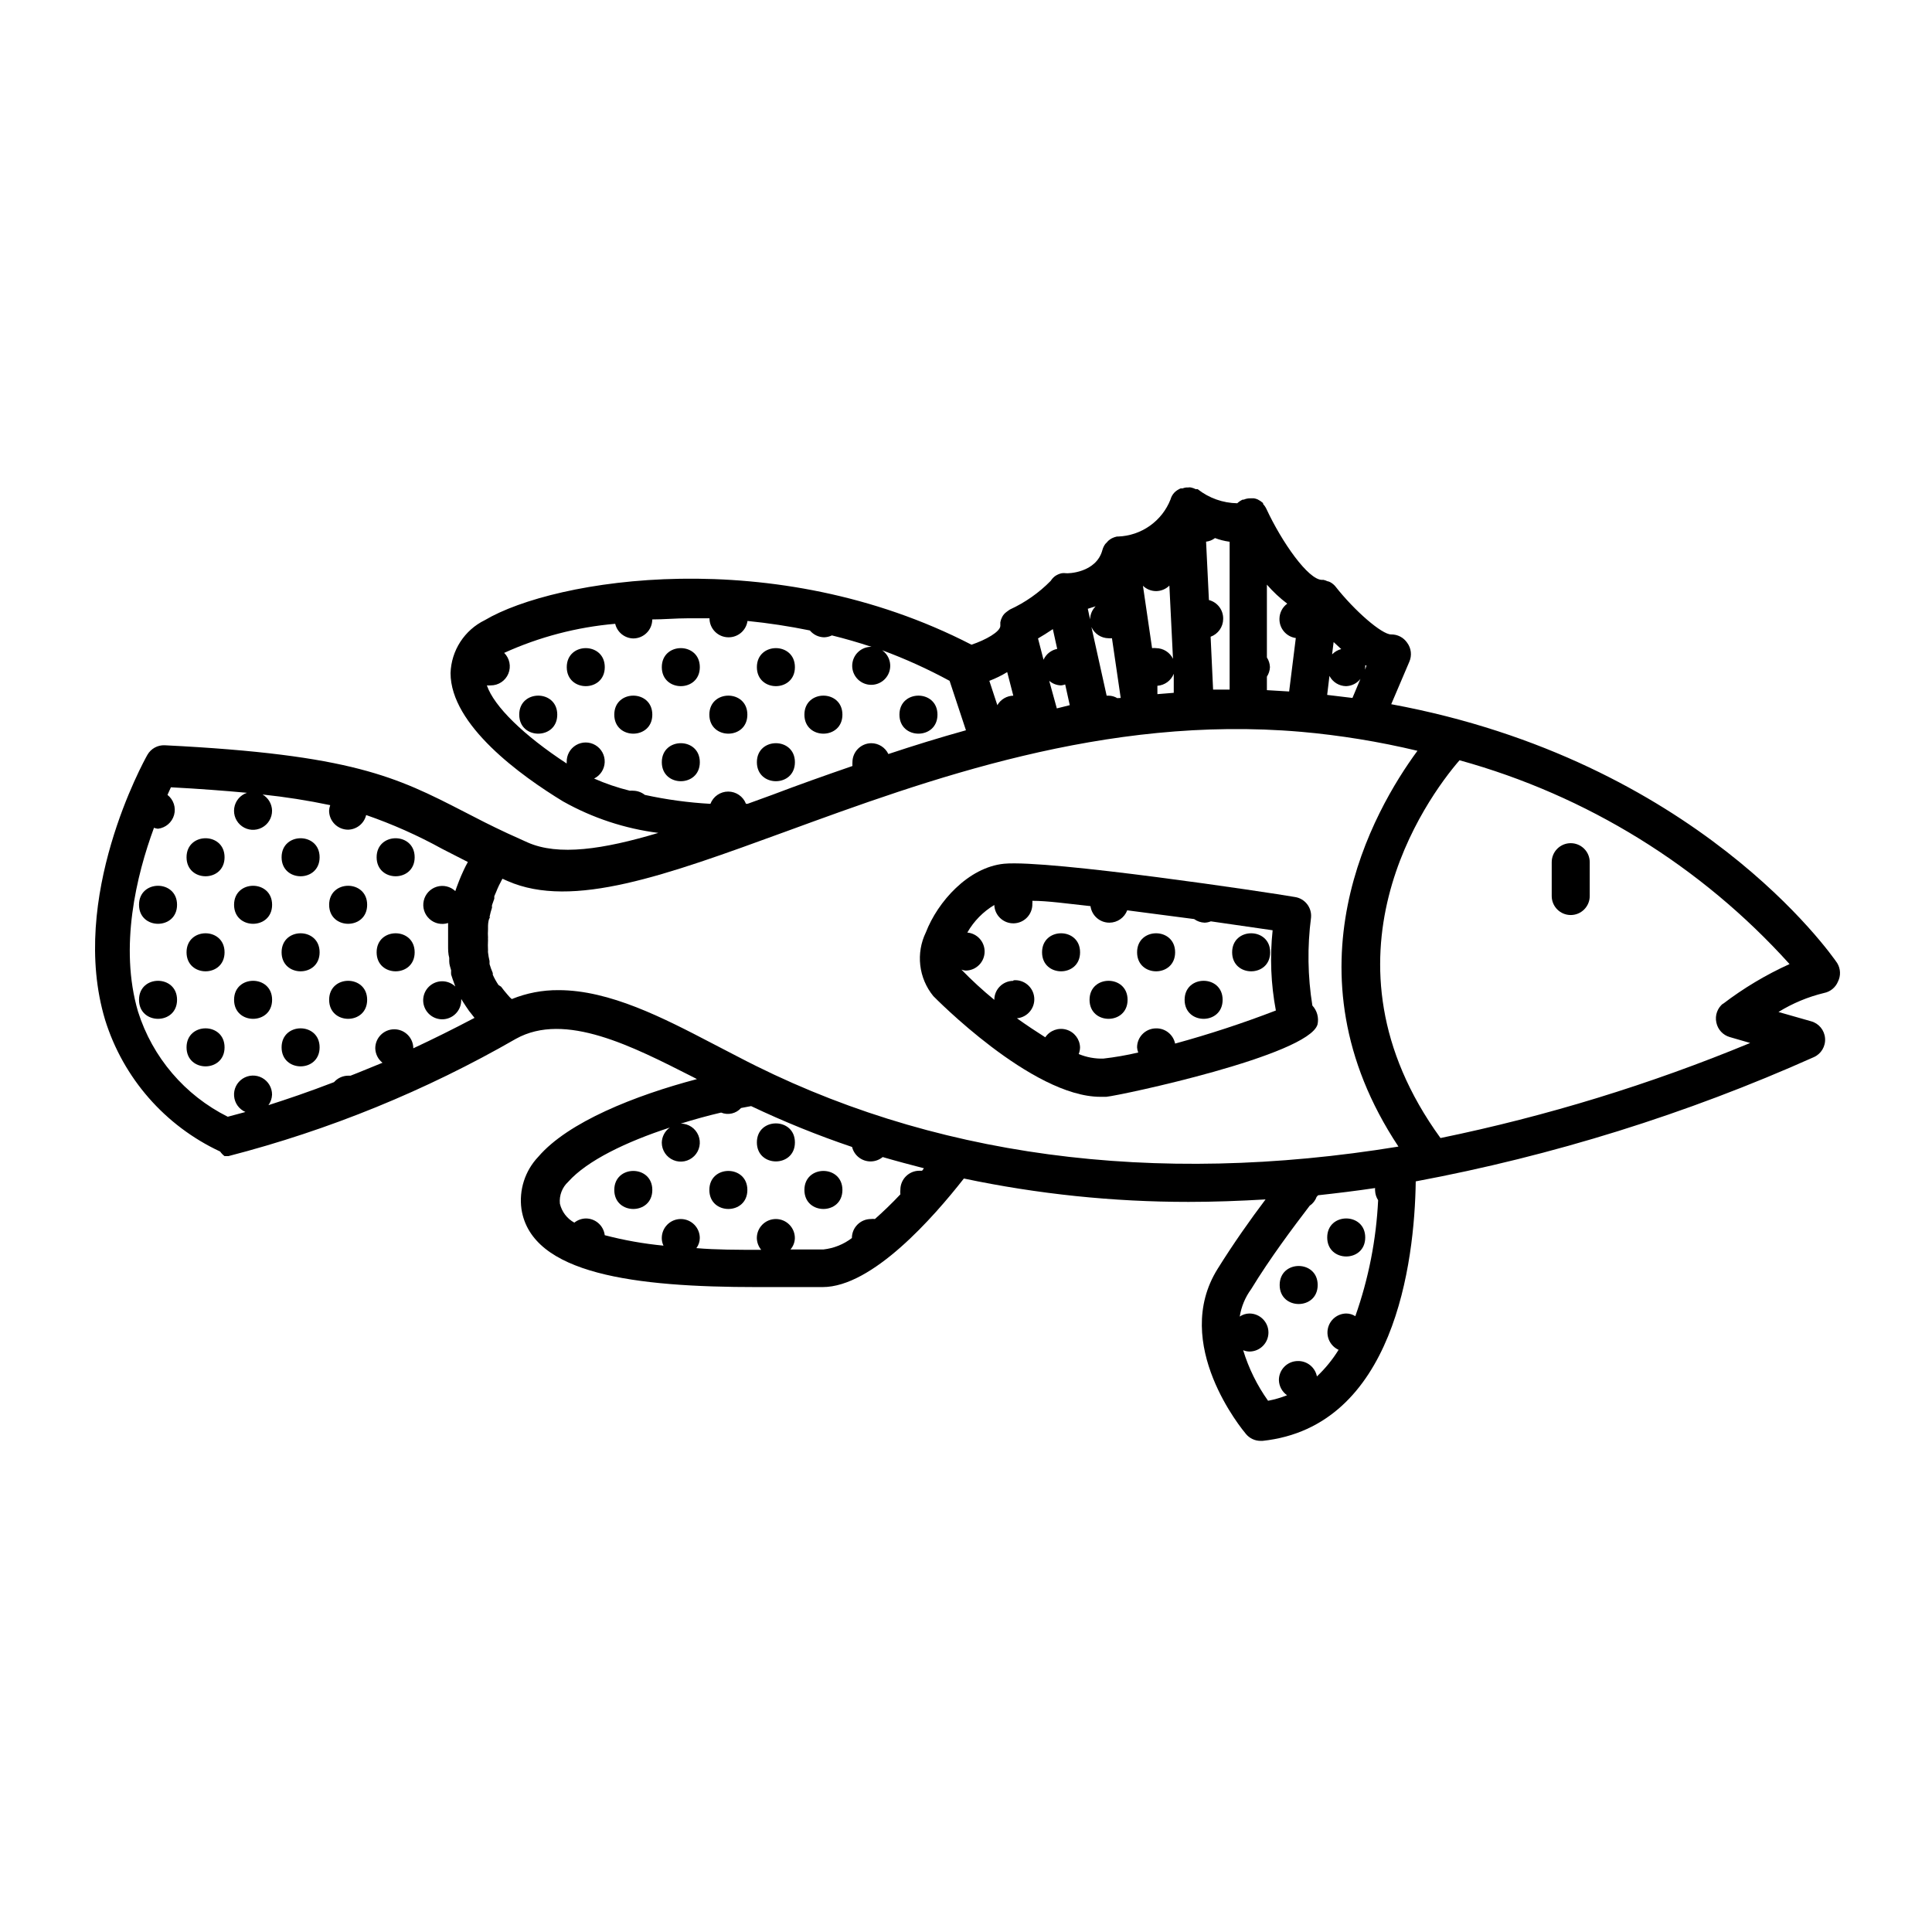 <?xml version="1.0" encoding="UTF-8"?>
<!-- Uploaded to: SVG Repo, www.svgrepo.com, Generator: SVG Repo Mixer Tools -->
<svg fill="#000000" width="800px" height="800px" version="1.1" viewBox="144 144 512 512" xmlns="http://www.w3.org/2000/svg">
 <g>
  <path d="m354.66 446.75c0 6.715-10.078 6.715-10.078 0 0-6.719 10.078-6.719 10.078 0"/>
  <path d="m367.25 459.35c0 6.719-10.074 6.719-10.074 0s10.074-6.719 10.074 0"/>
  <path d="m342.06 459.35c0 6.719-10.074 6.719-10.074 0s10.074-6.719 10.074 0"/>
  <path d="m316.87 459.35c0 6.719-10.078 6.719-10.078 0s10.078-6.719 10.078 0"/>
  <path d="m392.44 333.39c0 6.719-10.078 6.719-10.078 0s10.078-6.719 10.078 0"/>
  <path d="m367.25 333.39c0 6.719-10.074 6.719-10.074 0s10.074-6.719 10.074 0"/>
  <path d="m354.66 345.99c0 6.719-10.078 6.719-10.078 0 0-6.715 10.078-6.715 10.078 0"/>
  <path d="m342.06 333.39c0 6.719-10.074 6.719-10.074 0s10.074-6.719 10.074 0"/>
  <path d="m329.46 345.99c0 6.719-10.074 6.719-10.074 0 0-6.715 10.074-6.715 10.074 0"/>
  <path d="m354.66 320.8c0 6.715-10.078 6.715-10.078 0 0-6.719 10.078-6.719 10.078 0"/>
  <path d="m316.87 333.39c0 6.719-10.078 6.719-10.078 0s10.078-6.719 10.078 0"/>
  <path d="m329.46 320.8c0 6.715-10.074 6.715-10.074 0 0-6.719 10.074-6.719 10.074 0"/>
  <path d="m291.68 333.39c0 6.719-10.078 6.719-10.078 0s10.078-6.719 10.078 0"/>
  <path d="m304.27 320.8c0 6.715-10.074 6.715-10.074 0 0-6.719 10.074-6.719 10.074 0"/>
  <path d="m505.8 471.94c0 6.719-10.074 6.719-10.074 0 0-6.715 10.074-6.715 10.074 0"/>
  <path d="m493.2 484.54c0 6.715-10.074 6.715-10.074 0 0-6.719 10.074-6.719 10.074 0"/>
  <path d="m630.89 399.24c-1.613-2.367-37.434-53.707-118.2-68.617l4.789-11.234c0.734-1.66 0.523-3.582-0.555-5.039-0.961-1.418-2.57-2.254-4.285-2.219-2.418 0-9.574-6.144-14.762-12.746h0.004c-0.383-0.449-0.844-0.828-1.363-1.105-0.234-0.129-0.488-0.215-0.754-0.254-0.32-0.16-0.66-0.281-1.008-0.352h-0.402c-3.68 0-10.68-10.078-14.711-18.742-0.227-0.5-0.535-0.961-0.91-1.359v-0.254c-0.426-0.375-0.902-0.695-1.41-0.957-0.32-0.145-0.656-0.246-1.008-0.301h-0.957c-0.605-0.012-1.207 0.109-1.762 0.352h-0.301c-0.52 0.242-0.996 0.566-1.414 0.957-3.805-0.062-7.488-1.371-10.477-3.727-0.168-0.023-0.336-0.023-0.504 0-0.398-0.203-0.824-0.355-1.262-0.453-0.266-0.055-0.539-0.055-0.805 0h-0.504c-0.328 0.039-0.652 0.125-0.957 0.25h-0.504c-0.602 0.246-1.148 0.605-1.613 1.059-0.504 0.52-0.867 1.164-1.059 1.863-1.105 2.816-3.012 5.246-5.484 6.988-2.469 1.746-5.394 2.731-8.418 2.836h-0.305c-0.453 0.098-0.891 0.25-1.309 0.453l-0.504 0.301v0.004c-0.348 0.23-0.656 0.52-0.906 0.855-0.129 0.105-0.25 0.223-0.352 0.352-0.344 0.473-0.598 1-0.758 1.562-1.613 6.195-9.371 6.297-9.672 6.195-0.367-0.051-0.742-0.051-1.109 0-0.633 0.137-1.23 0.395-1.762 0.758-0.461 0.344-0.855 0.77-1.16 1.258-3.117 3.176-6.789 5.754-10.832 7.609l-0.504 0.352-0.402 0.301c-0.461 0.332-0.84 0.762-1.109 1.262-0.242 0.441-0.41 0.918-0.504 1.41-0.023 0.168-0.023 0.336 0 0.504-0.023 0.148-0.023 0.305 0 0.453 0 1.613-3.879 3.777-7.656 5.039-52.246-26.953-110.48-17.48-128.98-6.5-2.641 1.289-4.883 3.277-6.481 5.742-1.598 2.469-2.492 5.324-2.59 8.266 0 13.805 18.691 27.258 29.875 34.059l0.004-0.004c7.781 4.367 16.336 7.188 25.188 8.312-14.66 4.383-26.5 6.144-34.66 2.519l-5.34-2.418c-4.332-2.016-8.062-3.93-11.539-5.742-17.836-9.168-29.625-15.113-79.25-17.582-1.906-0.094-3.699 0.902-4.633 2.566-0.855 1.512-20.957 37.785-11.184 70.23v0.004c4.801 15.391 15.863 28.047 30.48 34.863 0.32 0.461 0.711 0.867 1.156 1.207h1.059c26.676-6.891 52.297-17.344 76.176-31.086 13.047-7.254 30.984 2.066 46.805 10.078l1.16 0.605c-16.426 4.332-34.16 11.387-42.02 20.555-3.539 3.707-5.191 8.828-4.484 13.906 2.672 17.281 30.23 20.656 62.371 20.656h17.434c13.199 0 29.422-18.539 37.434-28.766v-0.004c19.582 4.125 39.539 6.203 59.551 6.195 6.699 0 13.504-0.25 20.402-0.656-4.031 5.34-8.516 11.688-12.695 18.391-12.445 19.902 6.699 42.824 7.508 43.781 0.957 1.152 2.379 1.816 3.879 1.816h0.504c34.863-3.727 40.305-47.207 40.605-68.77 36.32-6.785 71.715-17.828 105.45-32.902 1.984-0.855 3.199-2.883 3.023-5.035-0.16-2.121-1.629-3.918-3.68-4.484l-8.664-2.469c3.738-2.305 7.82-4.008 12.09-5.039 1.656-0.328 3.035-1.461 3.68-3.023 0.781-1.555 0.703-3.402-0.203-4.887zm-30.23 10.68c-1.52 1.195-2.223 3.152-1.812 5.039 0.367 1.863 1.75 3.363 3.578 3.879l5.391 1.562c-26.5 10.973-53.98 19.41-82.07 25.191-34.461-47.508-3.828-89.879 5.039-100.11v-0.004c33.703 9.305 64.047 28.043 87.461 54.012-6.277 2.844-12.211 6.391-17.684 10.578zm-97.484 82.879c-0.723-0.461-1.562-0.703-2.418-0.707-2.359 0.035-4.375 1.699-4.859 4.008-0.484 2.305 0.699 4.641 2.844 5.617-1.602 2.59-3.535 4.957-5.746 7.051-0.465-2.402-2.59-4.125-5.035-4.078-2.785 0-5.039 2.254-5.039 5.035 0.035 1.613 0.84 3.113 2.168 4.031-1.633 0.645-3.32 1.133-5.039 1.461-2.91-4.082-5.137-8.605-6.602-13.398 0.527 0.223 1.09 0.34 1.664 0.352 2.781 0 5.039-2.258 5.039-5.039s-2.258-5.039-5.039-5.039c-0.918 0.008-1.812 0.289-2.57 0.809 0.414-2.625 1.449-5.113 3.023-7.258 5.039-8.262 10.984-16.172 15.516-22.117 0.84-0.555 1.477-1.367 1.816-2.316l0.402-0.453c5.039-0.555 10.078-1.16 15.113-1.914-0.023 0.234-0.023 0.469 0 0.703 0.039 0.898 0.316 1.77 0.805 2.519-0.504 10.484-2.543 20.84-6.043 30.734zm-163.64-68.77-6.801-3.527c-12.949-6.75-27.156-14.105-40.707-14.105h-0.004c-4.246-0.035-8.457 0.77-12.395 2.367l-0.504-0.453-0.707-0.805c-0.555-0.656-1.109-1.309-1.613-2.016l-0.699-0.457c-0.582-0.859-1.086-1.77-1.512-2.719-0.02-0.152-0.02-0.305 0-0.453-0.332-0.773-0.617-1.562-0.859-2.367v-0.805-0.004c-0.18-0.746-0.316-1.504-0.402-2.266-0.023-0.184-0.023-0.371 0-0.555-0.051-0.922-0.051-1.848 0-2.769-0.023-0.203-0.023-0.406 0-0.605-0.051-0.723-0.051-1.445 0-2.168v-0.754c0-0.25 0-1.562 0.402-2.266 0.402-0.707 0 0 0-0.301v-0.004c0.168-0.836 0.387-1.66 0.656-2.469-0.027-0.219-0.027-0.438 0-0.656l0.605-1.715v-0.656c0.301-0.707 0.605-1.359 0.855-2.016v0.004c0.238-0.566 0.508-1.121 0.805-1.66l0.25-0.504h0.004c0.094-0.148 0.176-0.297 0.25-0.453l1.359 0.605c17.18 7.559 42.066-1.562 73.555-13.047 37.734-13.805 84.691-30.984 136.63-26.5l0.004-0.004c10.422 0.922 20.758 2.606 30.934 5.039-11.637 15.82-35.973 58.242-5.039 104.89-64.738 10.578-124.24 2.82-175.07-23.832zm48.82 30.23h-0.707v-0.004c-2.785 0-5.039 2.258-5.039 5.039-0.047 0.402-0.047 0.809 0 1.211-2.215 2.367-4.535 4.586-6.75 6.551v-0.004c-0.352-0.051-0.707-0.051-1.059 0-2.781 0-5.039 2.258-5.039 5.039-2.18 1.672-4.777 2.715-7.508 3.023h-8.766c0.734-0.84 1.145-1.91 1.16-3.023 0-2.781-2.258-5.039-5.039-5.039s-5.039 2.258-5.039 5.039c0.023 1.141 0.43 2.242 1.16 3.125-6.246 0-11.992 0-17.18-0.453 0.582-0.77 0.898-1.707 0.906-2.672 0-2.781-2.254-5.039-5.039-5.039-2.781 0-5.035 2.258-5.035 5.039-0.008 0.699 0.148 1.387 0.453 2.016-5.258-0.504-10.465-1.43-15.57-2.769-0.305-2.547-2.473-4.453-5.035-4.434-1.102 0.027-2.164 0.418-3.023 1.105-1.934-1.059-3.328-2.891-3.828-5.035-0.215-2.176 0.609-4.32 2.215-5.797 5.039-5.644 15.469-10.629 26.902-14.359v0.004c-1.293 0.918-2.074 2.391-2.113 3.977 0 2.039 1.227 3.875 3.109 4.656s4.047 0.348 5.488-1.094c1.441-1.438 1.875-3.606 1.094-5.488s-2.617-3.109-4.656-3.109c3.578-1.109 7.203-2.117 10.68-2.922h0.004c1.84 0.762 3.961 0.277 5.289-1.211l2.672-0.504h-0.004c8.699 4.133 17.633 7.75 26.754 10.832 0.57 2.305 2.668 3.898 5.039 3.828 1.125-0.031 2.207-0.438 3.074-1.156 3.629 1.059 7.254 2.016 10.934 2.973zm-151.45-25.191-0.656-0.004c-1.43 0.02-2.785 0.641-3.731 1.715-6.801 2.621-12.645 4.586-17.383 6.098h0.004c0.586-0.809 0.918-1.773 0.957-2.773 0.012-1.852-0.996-3.562-2.621-4.453-1.625-0.887-3.609-0.812-5.164 0.195-1.555 1.012-2.43 2.793-2.273 4.641 0.152 1.848 1.305 3.461 3.004 4.203l-4.684 1.258c-11.375-5.684-19.953-15.734-23.781-27.859-5.039-17.129-0.402-36.172 4.231-48.719 0.34 0.137 0.695 0.223 1.059 0.254 2.027-0.242 3.711-1.68 4.262-3.641 0.551-1.965-0.137-4.07-1.742-5.328 0.301-0.754 0.656-1.41 0.906-2.016 7.609 0.402 14.156 0.906 20.152 1.461-1.793 0.605-3.094 2.164-3.371 4.039-0.277 1.871 0.52 3.738 2.062 4.836 1.539 1.102 3.566 1.242 5.246 0.367 1.68-0.875 2.727-2.613 2.715-4.508-0.031-1.77-0.984-3.394-2.519-4.281 6.023 0.633 12.008 1.574 17.934 2.82-0.176 0.469-0.277 0.961-0.301 1.461 0 1.336 0.531 2.617 1.477 3.562 0.945 0.945 2.227 1.477 3.562 1.477 2.289-0.055 4.258-1.648 4.785-3.879 6.961 2.41 13.703 5.41 20.152 8.969l6.801 3.477c-0.402 0.707-0.754 1.41-1.109 2.168l-0.25 0.555c-0.301 0.637-0.605 1.344-0.906 2.117l-0.352 0.906c-0.25 0.656-0.504 1.309-0.707 1.965v-0.004c-1.316-1.238-3.195-1.68-4.926-1.152s-3.043 1.945-3.441 3.707c-0.402 1.766 0.176 3.606 1.512 4.828 1.332 1.223 3.219 1.633 4.941 1.082v1.664 1.059 2.719 0.555c0 1.059 0 2.168 0.301 3.223v0.957c0 0.805 0.301 1.613 0.504 2.367-0.027 0.371-0.027 0.742 0 1.109 0.25 0.805 0.555 1.664 0.855 2.469l0.25 0.707h0.004c-1.734-1.652-4.391-1.859-6.356-0.492-1.965 1.367-2.695 3.93-1.75 6.129 0.949 2.199 3.312 3.43 5.656 2.941s4.019-2.559 4.012-4.953c0.027-0.215 0.027-0.438 0-0.652v0.301l0.453 0.754c0.504 0.805 1.059 1.613 1.613 2.418l0.754 0.957 0.707 0.906c-5.644 2.973-11.035 5.644-16.223 8.062 0-2.781-2.258-5.039-5.039-5.039-2.785 0-5.039 2.258-5.039 5.039 0.039 1.5 0.738 2.902 1.914 3.828-2.769 1.109-5.844 2.422-8.715 3.527zm36.121-103.43c0.336 0.027 0.672 0.027 1.008 0 2.047 0.012 3.898-1.215 4.68-3.106 0.785-1.891 0.352-4.07-1.102-5.512 9.297-4.223 19.246-6.832 29.422-7.707 0.527 2.231 2.492 3.828 4.785 3.879 1.336 0 2.617-0.531 3.562-1.477 0.945-0.941 1.477-2.227 1.477-3.562 3.074 0 6.195-0.301 9.473-0.301h5.691c0 1.336 0.531 2.617 1.477 3.562 0.941 0.945 2.227 1.477 3.562 1.477 2.527 0.023 4.684-1.828 5.035-4.332 5.551 0.559 11.062 1.398 16.527 2.516 0.934 1.125 2.312 1.789 3.777 1.816 0.719-0.02 1.422-0.191 2.066-0.504 3.477 0.855 6.953 1.863 10.48 3.023-2.496-0.031-4.637 1.766-5.035 4.227-0.402 2.461 1.055 4.844 3.43 5.606 2.371 0.766 4.949-0.324 6.055-2.559 1.105-2.234 0.414-4.941-1.629-6.367 6.148 2.273 12.125 4.984 17.883 8.109l4.336 13.102c-7.055 1.965-13.906 4.082-20.555 6.297h-0.004c-0.824-1.734-2.562-2.848-4.481-2.871-2.785 0-5.039 2.254-5.039 5.035-0.023 0.336-0.023 0.676 0 1.008-7.305 2.519-14.41 5.039-21.16 7.609l-6.648 2.418h-0.406c-0.742-1.957-2.617-3.25-4.711-3.25s-3.969 1.293-4.711 3.25c-5.848-0.324-11.66-1.117-17.379-2.367-0.875-0.699-1.957-1.09-3.074-1.109-0.301-0.027-0.605-0.027-0.906 0-3.246-0.797-6.414-1.879-9.473-3.223 1.66-0.816 2.738-2.473 2.812-4.316 0.078-1.848-0.863-3.586-2.449-4.531-1.586-0.949-3.562-0.953-5.152-0.012-1.59 0.945-2.535 2.68-2.465 4.523-0.023 0.117-0.023 0.238 0 0.355-11.387-7.457-19.246-15.117-21.16-20.707zm232.76-4.184c0.02-0.215 0.02-0.434 0-0.652 0.023-0.152 0.023-0.305 0-0.453h0.352zm-35.922-33.906v39.195h-4.383l-0.656-14.008 0.004 0.004c1.977-0.715 3.301-2.582 3.324-4.684 0.074-2.359-1.496-4.453-3.777-5.039l-0.754-15.469h-0.004c0.863-0.094 1.684-0.426 2.367-0.957 1.207 0.457 2.457 0.777 3.731 0.957zm-45.797 44.184-2.012-7.305c0.871 0.75 1.973 1.176 3.121 1.211 0.383-0.031 0.754-0.117 1.109-0.254l1.211 5.492zm8.211-26.398 2.066-0.656 0.004 0.004c-0.918 0.926-1.445 2.172-1.461 3.473zm-19.695 23.023c-1.77 0.031-3.398 0.984-4.281 2.519l-2.117-6.449c1.645-0.625 3.231-1.402 4.734-2.316l1.664 6.449zm27.508 0.656c-0.699-0.422-1.5-0.648-2.316-0.656h-0.504l-4.031-18.188c0.805 1.789 2.574 2.949 4.535 2.973 0.301 0.027 0.605 0.027 0.906 0l2.316 15.82zm14.762-10.43c-0.84-1.715-2.574-2.805-4.484-2.82-0.352-0.051-0.707-0.051-1.059 0l-2.418-16.523c0.934 0.898 2.18 1.402 3.477 1.41 1.32-0.008 2.59-0.531 3.527-1.461zm-4.133 7.152v0.004c1.938-0.137 3.621-1.371 4.336-3.176v5.039l-4.332 0.352zm-13.398-22.469m-13.152 12.699c-1.602 0.312-2.953 1.383-3.625 2.871l-1.461-5.644c1.211-0.707 2.519-1.512 3.93-2.469zm71.543 12.191 0.605-5.039c0.848 1.645 2.531 2.688 4.383 2.719 1.496-0.035 2.898-0.738 3.828-1.914l-2.117 5.039zm1.309-10.781 0.402-3.223 2.016 1.863v-0.004c-0.898 0.23-1.719 0.699-2.367 1.363zm-9.621-4.281-1.766 14.156-5.894-0.352v-3.578c0.488-0.754 0.77-1.625 0.809-2.519-0.031-0.914-0.309-1.805-0.809-2.57v-19.297c1.617 1.863 3.426 3.551 5.391 5.039-1.273 0.93-2.035 2.402-2.062 3.981-0.074 2.582 1.82 4.805 4.383 5.137z"/>
  <path d="m253.89 396.37c0 6.719-10.078 6.719-10.078 0s10.078-6.719 10.078 0"/>
  <path d="m241.3 383.78c0 6.715-10.074 6.715-10.074 0 0-6.719 10.074-6.719 10.074 0"/>
  <path d="m228.7 396.37c0 6.719-10.074 6.719-10.074 0s10.074-6.719 10.074 0"/>
  <path d="m253.89 371.18c0 6.719-10.078 6.719-10.078 0 0-6.715 10.078-6.715 10.078 0"/>
  <path d="m241.3 408.96c0 6.719-10.074 6.719-10.074 0 0-6.715 10.074-6.715 10.074 0"/>
  <path d="m228.7 421.56c0 6.715-10.074 6.715-10.074 0 0-6.719 10.074-6.719 10.074 0"/>
  <path d="m216.11 383.78c0 6.715-10.078 6.715-10.078 0 0-6.719 10.078-6.719 10.078 0"/>
  <path d="m228.7 371.18c0 6.719-10.074 6.719-10.074 0 0-6.715 10.074-6.715 10.074 0"/>
  <path d="m216.11 408.96c0 6.719-10.078 6.719-10.078 0 0-6.715 10.078-6.715 10.078 0"/>
  <path d="m203.51 421.56c0 6.715-10.074 6.715-10.074 0 0-6.719 10.074-6.719 10.074 0"/>
  <path d="m190.92 383.78c0 6.715-10.078 6.715-10.078 0 0-6.719 10.078-6.719 10.078 0"/>
  <path d="m203.51 371.18c0 6.719-10.074 6.719-10.074 0 0-6.715 10.074-6.715 10.074 0"/>
  <path d="m190.92 408.96c0 6.719-10.078 6.719-10.078 0 0-6.715 10.078-6.715 10.078 0"/>
  <path d="m203.51 396.37c0 6.719-10.074 6.719-10.074 0s10.074-6.719 10.074 0"/>
  <path d="m468.01 408.96c0 6.719-10.074 6.719-10.074 0 0-6.715 10.074-6.715 10.074 0"/>
  <path d="m480.61 396.37c0 6.719-10.078 6.719-10.078 0s10.078-6.719 10.078 0"/>
  <path d="m442.82 408.96c0 6.719-10.078 6.719-10.078 0 0-6.715 10.078-6.715 10.078 0"/>
  <path d="m455.42 396.37c0 6.719-10.078 6.719-10.078 0s10.078-6.719 10.078 0"/>
  <path d="m430.23 396.37c0 6.719-10.074 6.719-10.074 0s10.074-6.719 10.074 0"/>
  <path d="m493.15 415.52c0.406-1.801-0.102-3.688-1.359-5.039-1.242-7.715-1.363-15.574-0.352-23.324 0.242-2.664-1.641-5.051-4.285-5.441-6.547-1.16-65.141-9.926-77.082-8.816-9.473 0.957-17.582 10.078-20.707 18.188-1.316 2.707-1.832 5.734-1.484 8.727 0.348 2.988 1.547 5.816 3.449 8.148 0.25 0.25 26.098 26.703 44.285 26.703h1.562c4.031-0.402 53.504-10.984 55.973-19.145zm-80.609-11.586c-2.781 0-5.039 2.254-5.039 5.035-3.055-2.5-5.965-5.176-8.715-8.008 0.355 0.137 0.73 0.219 1.109 0.25 1.336 0 2.617-0.531 3.562-1.477 0.945-0.941 1.477-2.227 1.477-3.562 0.008-2.613-1.98-4.801-4.586-5.035 1.715-3.012 4.18-5.527 7.152-7.305 0.098 2.781 2.434 4.957 5.215 4.859 1.336-0.047 2.602-0.621 3.512-1.602 0.91-0.977 1.398-2.277 1.352-3.613 0.027-0.25 0.027-0.504 0-0.754 4.031 0 9.32 0.754 15.418 1.41h-0.004c0.332 2.523 2.496 4.406 5.039 4.383 2.09-0.016 3.953-1.316 4.688-3.273l17.734 2.316c0.809 0.586 1.77 0.918 2.769 0.957 0.57-0.016 1.133-0.137 1.664-0.352l16.375 2.367h-0.004c-0.754 7.09-0.465 14.254 0.859 21.262-8.75 3.367-17.66 6.293-26.703 8.766-0.488-2.383-2.606-4.082-5.039-4.031-2.781 0-5.039 2.254-5.039 5.039 0.031 0.465 0.133 0.926 0.305 1.359-3.059 0.719-6.152 1.254-9.27 1.613-2.231 0.055-4.441-0.355-6.5-1.211 0.223-0.562 0.34-1.16 0.352-1.762-0.059-2.191-1.527-4.094-3.633-4.703s-4.363 0.211-5.586 2.031c-2.469-1.562-5.039-3.273-7.508-5.039 2.781-0.25 4.836-2.707 4.586-5.488-0.25-2.785-2.711-4.836-5.492-4.586z"/>
  <path d="m560.26 367.45c-2.785 0-5.039 2.254-5.039 5.039v8.969-0.004c0 2.785 2.254 5.039 5.039 5.039 2.781 0 5.035-2.254 5.035-5.039v-8.965c0-1.336-0.527-2.621-1.473-3.562-0.945-0.945-2.227-1.477-3.562-1.477z"/>
 </g>
</svg>